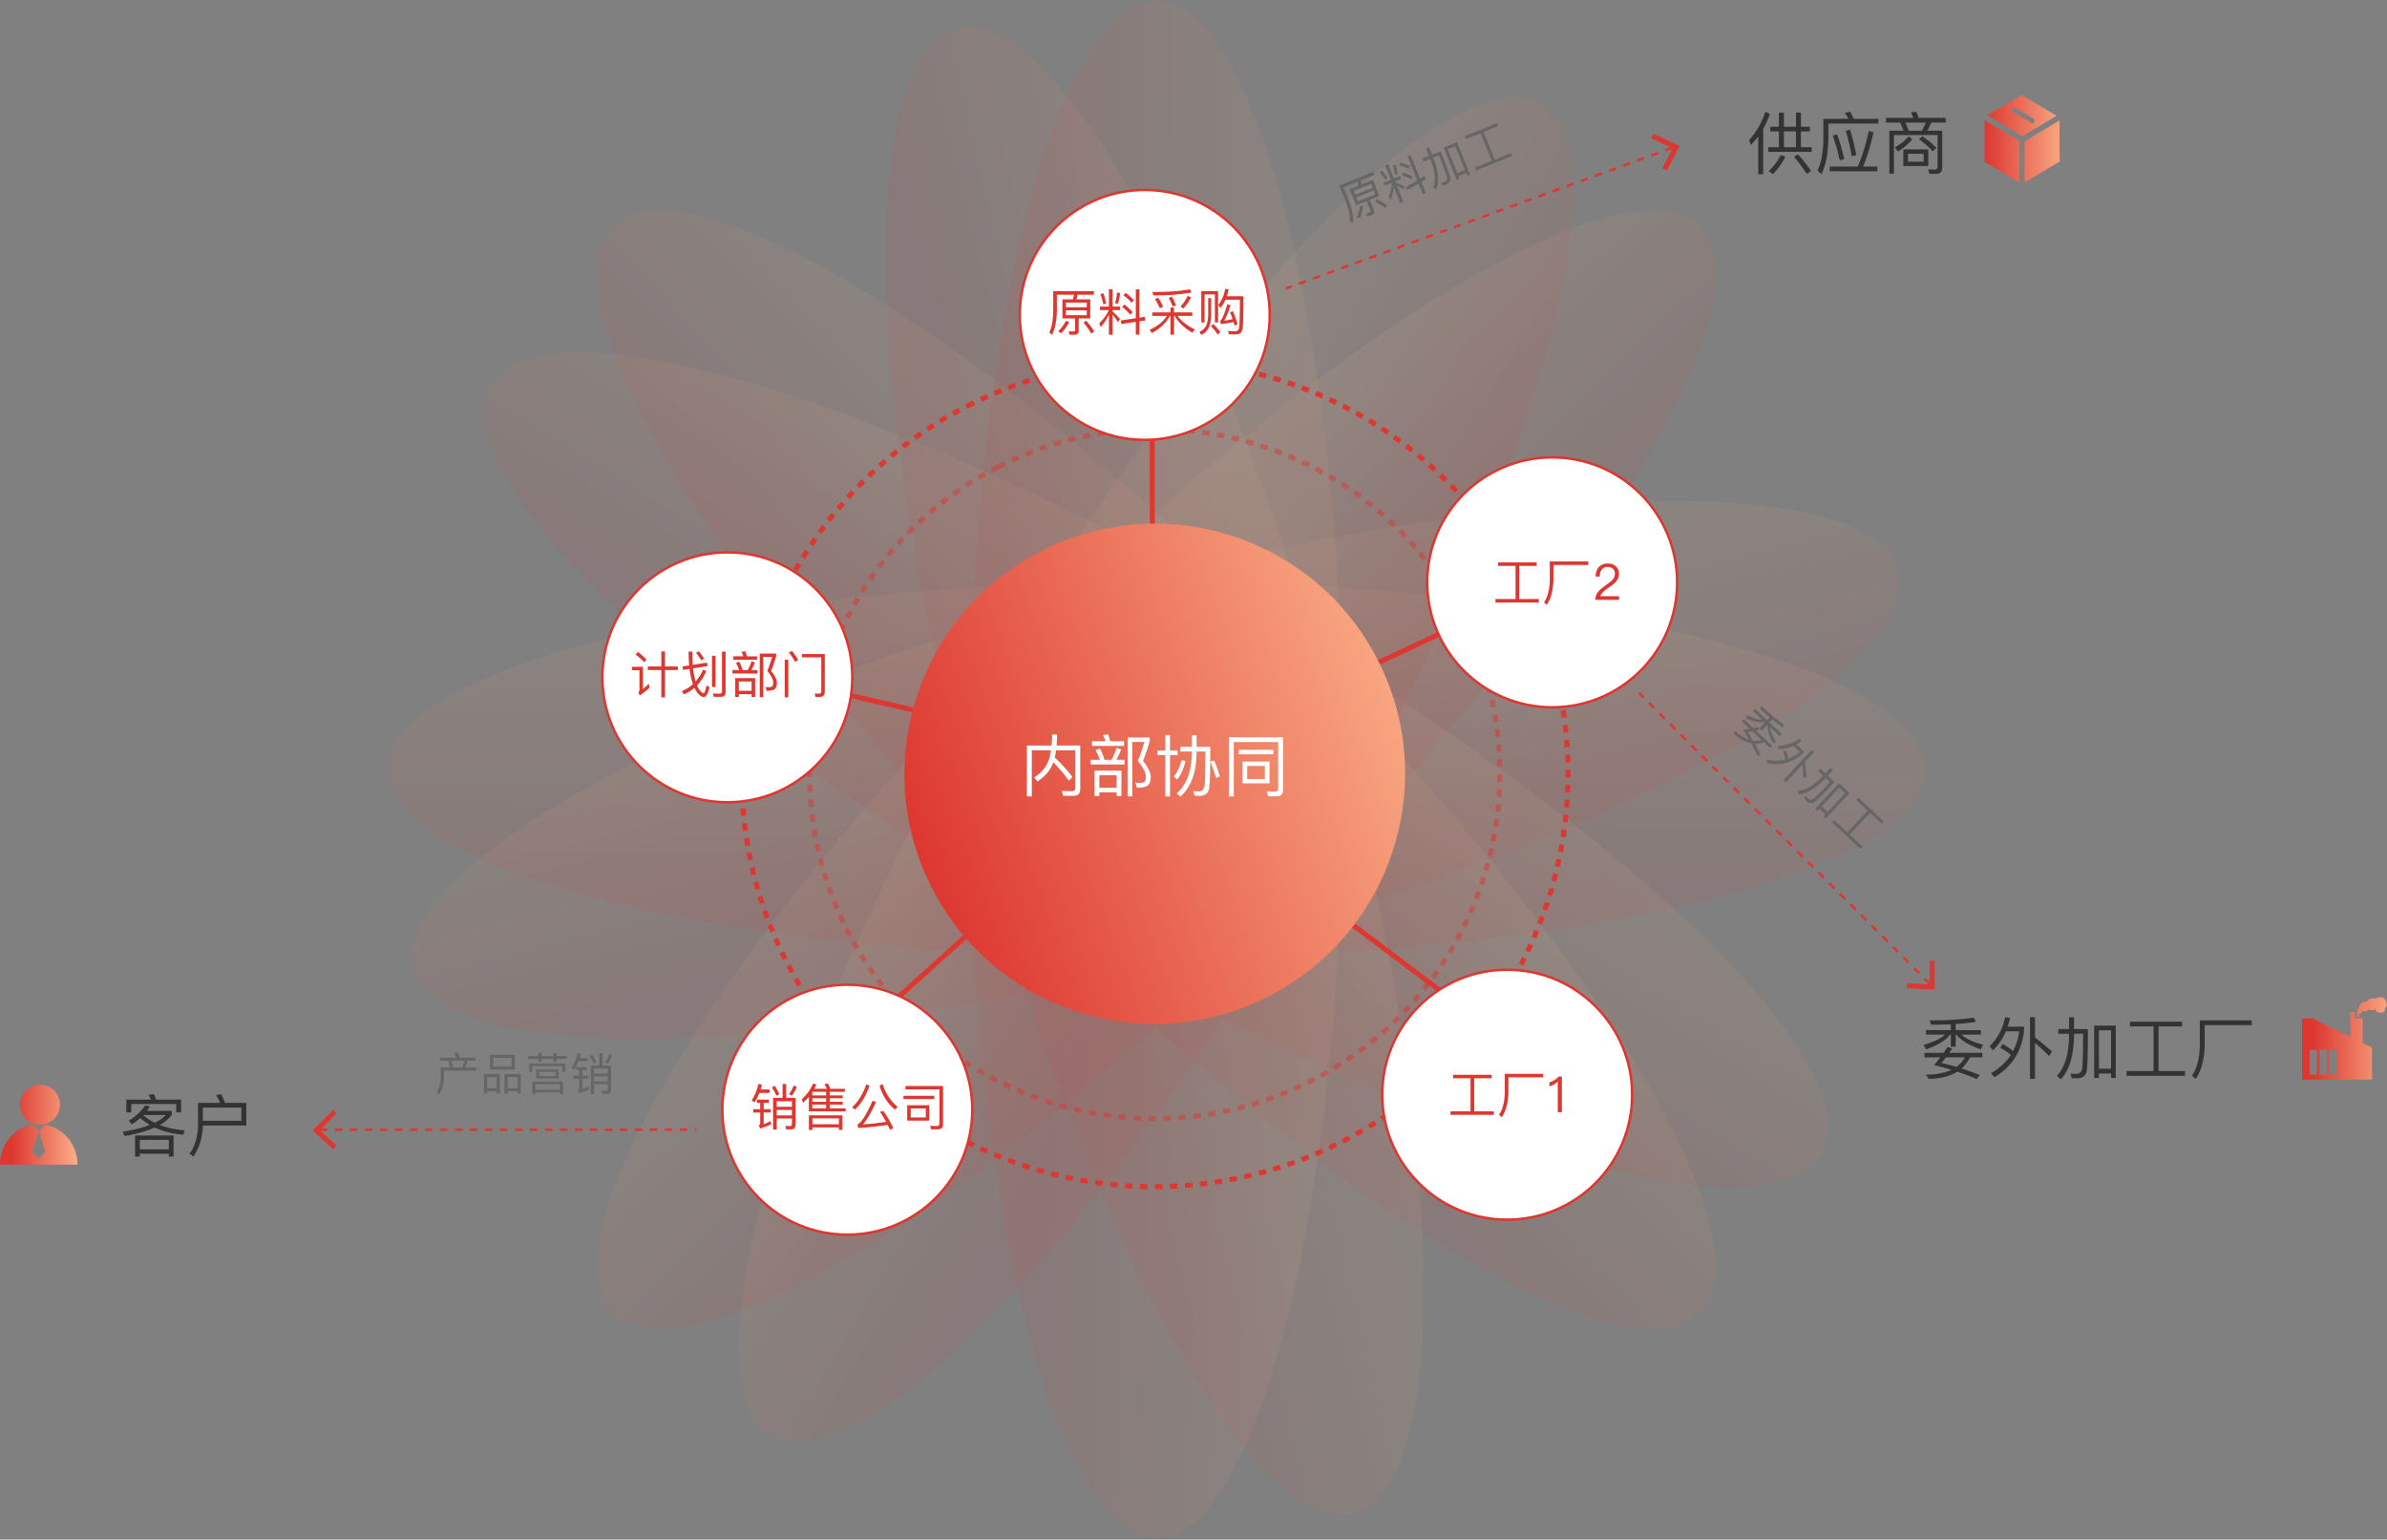 <svg width="955" height="616" viewBox="0 0 955 616" xmlns="http://www.w3.org/2000/svg"><rect x="0" y="0" width="955" height="616" fill="#808080" stroke="none"/><title>zzms</title><defs><linearGradient x1="49.363%" y1="75.975%" x2="55.209%" y2="7.342%" id="a"><stop stop-color="#DD3730" offset="0%"/><stop stop-color="#FFC194" offset="100%"/></linearGradient><linearGradient x1="54.952%" y1=".144%" x2="40.318%" y2="124.104%" id="b"><stop stop-color="#DD3730" offset="0%"/><stop stop-color="#FFC194" offset="100%"/></linearGradient><linearGradient x1="12.594%" y1="68.699%" x2="124.077%" y2="68.699%" id="c"><stop stop-color="#DD3730" offset="0%"/><stop stop-color="#FFC194" offset="100%"/></linearGradient><linearGradient x1="125.765%" y1="50%" x2="0%" y2="50%" id="d"><stop stop-color="#FFC194" offset="0%"/><stop stop-color="#DD3730" offset="100%"/></linearGradient><linearGradient x1="112.529%" y1="60.365%" x2="14.736%" y2="60.365%" id="e"><stop stop-color="#FFC194" offset="0%"/><stop stop-color="#DD3730" offset="100%"/></linearGradient></defs><g fill="none" fill-rule="evenodd"><path d="M69.438 454.33v8.451h-1.89v-1.161h-11.61v1.161h-1.89v-8.451h15.39zm-13.5 5.535h11.61v-3.78h-11.61v3.78zm2.16-17.577l1.89.405c-.405.621-.81 1.215-1.242 1.782h9.963v1.566c-1.107 1.539-2.7 2.889-4.779 4.077 2.943 1.161 6.237 1.863 9.882 2.133l-.432 1.755c-4.32-.324-8.127-1.269-11.475-2.889-3.186 1.458-7.209 2.592-12.069 3.429l-.729-1.728c4.347-.702 7.965-1.593 10.827-2.727a24.455 24.455 0 0 1-3.807-2.754 25.643 25.643 0 0 1-3.375 2.538l-1.242-1.512a20.007 20.007 0 0 0 6.588-6.075zm3.834 6.939c1.863-.918 3.348-1.971 4.455-3.105h-9.045l-.081.081a24.268 24.268 0 0 0 4.671 3.024zm10.53-9.261v5.103h-1.971v-3.348H52.509v3.348h-1.971v-5.103h9.882a17.51 17.51 0 0 0-.999-1.89l2.133-.324c.324.648.621 1.404.945 2.214h9.963zm24.111 3.213H81.156v5.265h15.417v-5.265zm-15.417 7.155c-.135 4.833-1.404 8.991-3.834 12.474l-1.431-1.296c2.187-3.024 3.294-6.966 3.348-11.799v-8.451h8.802a28.684 28.684 0 0 0-1.566-3.159l2.079-.324a45.49 45.49 0 0 1 1.458 3.483h8.532v9.072H81.156z" fill="#333" fill-rule="nonzero"/><g opacity=".4" transform="translate(155)" fill-rule="nonzero" fill="url(#a)"><ellipse opacity=".2" cx="307.5" cy="308" rx="307.5" ry="75"/><ellipse opacity=".2" transform="rotate(45 307.5 308)" cx="307.5" cy="308" rx="307.5" ry="75"/><ellipse opacity=".2" transform="rotate(-45 307.5 308)" cx="307.5" cy="308" rx="307.5" ry="75"/><ellipse opacity=".2" transform="rotate(90 307.5 308)" cx="307.5" cy="308" rx="307.5" ry="75"/></g><g opacity=".4" transform="rotate(-15 385 -280.67)" fill-rule="nonzero" fill="url(#a)"><ellipse opacity=".2" cx="307.5" cy="308" rx="307.5" ry="75"/><ellipse opacity=".2" transform="rotate(45 307.5 308)" cx="307.5" cy="308" rx="307.5" ry="75"/><ellipse opacity=".2" transform="rotate(-45 307.5 308)" cx="307.5" cy="308" rx="307.5" ry="75"/><ellipse opacity=".2" transform="rotate(90 306.903 308.327)" cx="306.903" cy="308.327" rx="307.5" ry="75"/></g><path d="M708.234 50.692h3.483v-5.643h1.998v5.643h4.833v-5.643h1.971v5.643h3.591v1.89h-3.591V58.9h4.347v1.863h-17.388V58.9h4.239v-6.318h-3.483v-1.89zm5.481 8.208h4.833v-6.318h-4.833V58.9zm5.643 2.862l-1.593.972c2.133 2.538 3.834 4.833 5.076 6.885l1.728-1.188c-1.215-1.89-2.943-4.131-5.211-6.669zm-6.831.189l1.782.837c-1.404 2.646-3.078 4.941-4.995 6.885l-1.674-1.215c1.89-1.809 3.537-3.969 4.887-6.507zm-9.099-7.371a35.003 35.003 0 0 1-2.943 3.456l-.648-2.052c2.943-3.294 5.076-7.047 6.426-11.259l1.836.837a32.154 32.154 0 0 1-2.673 5.967V69.7h-1.998V54.58zm28.593 12.069h11.259c1.674-3.834 3.132-8.559 4.374-14.229l1.917.513c-1.134 5.13-2.511 9.72-4.185 13.716h5.697v1.89h-19.062v-1.89zm2.943-12.906c1.08 2.862 2.052 6.183 2.916 9.909l-1.836.459c-.729-3.402-1.647-6.696-2.781-9.828l1.701-.54zm5.211-1.917c.918 2.97 1.755 6.399 2.511 10.233l-1.863.432a83.962 83.962 0 0 0-2.349-10.125l1.701-.54zm.027-7.101c.513.837.999 1.782 1.431 2.808h9.882v1.89h-20.007v6.021c-.108 5.94-1.026 10.692-2.781 14.256l-1.593-1.431c1.512-3.078 2.322-7.344 2.376-12.825v-7.911h10.017c-.422-.847-.91-1.66-1.458-2.43l2.133-.378zm21.276 15.039h10.017v6.642h-10.017v-6.642zm8.154 4.914v-3.159h-6.291v3.159h6.291zm-.513-10.179c2.214 1.566 4.077 3.105 5.589 4.644l-1.458 1.431c-1.323-1.512-3.132-3.132-5.454-4.833l1.323-1.242zm-2.457-9.828c.324.756.648 1.566.945 2.484h10.854v1.89h-5.832a28.442 28.442 0 0 1-1.566 3.267h5.994v14.58c0 1.782-.81 2.673-2.376 2.673h-2.754l-.486-1.782 2.619.081c.756 0 1.134-.486 1.134-1.404V54.04h-17.442v15.471h-1.863V52.312h5.697a23.874 23.874 0 0 0-1.431-3.267h-5.616v-1.89h10.989c-.296-.728-.63-1.44-.999-2.133l2.133-.351zm-3.051 7.641h5.346c.567-1.08 1.08-2.16 1.539-3.267h-8.181a31.69 31.69 0 0 1 1.296 3.267zm.081 2.214l1.377 1.215c-1.539 1.863-3.456 3.483-5.724 4.86l-1.242-1.62c2.214-1.242 4.077-2.727 5.589-4.455zm19.077 359.435h-.324v4.833h-1.944v-4.833h-.324c-1.701 2.268-4.887 4.239-9.531 5.913l-1.107-1.755c4.158-1.242 7.047-2.619 8.667-4.158h-7.641v-1.809h9.936v-2.322c-2.43.108-5.076.162-7.884.162l-.594-1.728c7.074 0 12.933-.378 17.604-1.08l.945 1.647c-2.322.378-5.049.675-8.127.891v2.43h10.098v1.809h-7.803c1.89 1.674 4.779 3.024 8.613 4.023l-.864 1.836c-4.536-1.485-7.776-3.429-9.72-5.859zm-12.825 7.29h7.641c.54-.81 1.08-1.566 1.566-2.322l1.89.567c-.432.621-.81 1.215-1.188 1.755h13.23v1.809h-4.887c-.999 1.836-2.133 3.321-3.375 4.455 2.376.756 4.779 1.647 7.263 2.619l-1.188 1.593a101.999 101.999 0 0 0-7.803-2.943c-2.862 1.809-6.696 2.781-11.475 2.889l-1.08-1.701c4.104 0 7.506-.648 10.206-1.917a82.52 82.52 0 0 0-6.939-1.863 114.08 114.08 0 0 0 2.484-3.132h-6.345v-1.809zm8.613 1.809c-.648.837-1.242 1.593-1.782 2.268 1.944.432 3.915.945 5.967 1.539a12.79 12.79 0 0 0 3.402-3.807h-7.587zm33.615-16.065v24.678h1.998v-14.364c1.566 1.242 3.429 2.997 5.643 5.211l1.188-1.782c-2.322-2.079-4.59-3.942-6.831-5.589v-8.154h-1.998zm-10.908 10.719l-1.026 1.512c1.431.702 2.862 1.674 4.266 2.862-1.89 2.916-4.536 5.346-7.911 7.29l1.323 1.647c7.02-4.185 10.962-10.368 11.88-18.549v-1.701h-6.561c.378-1.107.702-2.268.972-3.483l-1.944-.324c-1.08 4.86-3.186 8.748-6.264 11.61l1.323 1.647c2.16-1.998 3.915-4.509 5.211-7.587h5.346c-.405 2.889-1.242 5.535-2.484 7.911a22.358 22.358 0 0 0-4.131-2.835zm45.225-7.371v20.952h-1.89v-1.782h-4.86v1.782h-1.89v-20.952h8.64zm-6.75 17.28h4.86v-15.39h-4.86v15.39zm-11.934-20.601v4.698h-4.293v1.89h4.293v.513c-.054 7.506-1.674 12.96-4.86 16.335l1.566 1.404c3.456-3.753 5.211-9.666 5.292-17.739v-.513h3.618c-.054 7.668-.162 12.231-.324 13.743-.216 1.539-1.053 2.322-2.457 2.322-.648 0-1.404-.054-2.268-.108l.486 1.782c.972.054 1.647.108 2.052.108 2.403 0 3.753-1.134 4.023-3.348.27-2.079.405-7.533.405-16.389h-5.535v-4.698h-1.998zm33.804 3.645v17.874h-10.827v1.89h23.409v-1.89h-10.584v-17.874h9.423v-1.89h-20.817v1.89h9.396zm39.285-2.403h-20.79v9.936c-.081 5.184-1.107 9.261-3.105 12.177l1.485 1.323c2.268-3.375 3.483-7.884 3.591-13.5v-8.046h18.819v-1.89z" fill="#333" fill-rule="nonzero"/><path d="M707.277 290.084l-.158-.147-2.197 2.356-.948-.883 2.197-2.357-.158-.147c-1.86.332-4.31-.155-7.335-1.45l.258-1.36c2.592 1.285 4.627 1.927 6.116 1.914l-3.725-3.474.822-.882 4.845 4.517 1.055-1.132a119.252 119.252 0 0 1-3.917-3.506l.496-1.112c3.449 3.216 6.477 5.696 9.074 7.477l-.288 1.233c-1.304-.872-2.769-1.967-4.368-3.26l-1.105 1.184 4.924 4.591-.823.882-3.804-3.548c.16 1.676.955 3.648 2.37 5.878l-1.256.502c-1.536-2.786-2.232-5.207-2.075-7.276zm-9.568-2.276l3.726 3.474c.631-.15 1.238-.273 1.82-.42l.663 1.135c-.493.107-.948.224-1.377.316l6.45 6.015-.822.882-2.383-2.222c-1.322.441-2.55.65-3.671.638.815 1.449 1.581 2.976 2.35 4.579l-1.303.236a68 68 0 0 0-2.467-4.982c-2.218-.42-4.529-1.689-6.908-3.809l.247-1.32c2 1.866 3.954 3.096 5.848 3.705a55.012 55.012 0 0 0-2.537-4.063c.9-.12 1.787-.253 2.635-.398l-3.093-2.884.822-.882zm3.377 4.798c-.696.113-1.33.212-1.9.295a64.96 64.96 0 0 1 2.21 3.464c1.14.126 2.292.02 3.39-.31l-3.7-3.45v.001zm23.694 7.45l-11.22 12.033.974.908 6.53-7.003c.2 1.317.31 3.02.383 5.106l1.39-.329a61.19 61.19 0 0 0-.79-5.83l3.707-3.976-.974-.909zm-10.192.267l-1.188.27c.379.994.635 2.118.78 3.336-2.248.562-4.643.544-7.173-.043l-.103 1.405c5.325 1.151 10.058-.071 14.226-3.643l.773-.829-3.199-2.983a21.7 21.7 0 0 0 2.058-1.256l-.8-1.042c-2.737 1.878-5.532 2.817-8.334 2.813l-.104 1.404c1.962.008 3.96-.418 5.99-1.33l2.607 2.43c-1.51 1.225-3.122 2.135-4.808 2.729a14.905 14.905 0 0 0-.725-3.26v-.001zm25.402 16.969l-9.526 10.215-.922-.86.81-.868-2.37-2.21-.81.87-.921-.86 9.526-10.216 4.213 3.929zm-11.148 5.356l2.37 2.21 6.997-7.504-2.37-2.21-6.997 7.504zm3.548-15.47l-2.136 2.29-2.093-1.952-.86.922 2.094 1.951-.234.25c-3.439 3.636-6.708 5.558-9.796 5.755l.125 1.397c3.391-.259 6.936-2.344 10.646-6.243l.233-.25 1.764 1.645c-3.513 3.714-5.64 5.89-6.407 6.553-.805.652-1.569.654-2.253.015-.316-.294-.66-.664-1.057-1.084l-.573 1.09c.45.468.754.802.951.986 1.172 1.092 2.346 1.153 3.484.197 1.077-.891 3.622-3.49 7.649-7.807l-2.699-2.517 2.136-2.29-.974-.909v.001zm14.825 17.146l-8.127 8.715-5.28-4.923-.858.922 11.413 10.643.86-.922-5.161-4.812 8.127-8.715 4.594 4.285.86-.922-10.15-9.465-.86.922 4.582 4.272zM183.036 421.06c.288.612.576 1.314.846 2.088h6.318v1.242h-3.132a15.184 15.184 0 0 1-.882 2.736h4.392v1.242h-12.924v2.664c-.072 2.808-.72 5.058-1.962 6.75l-.99-.882c1.044-1.404 1.602-3.366 1.638-5.868v-3.906h3.69l-.756-2.736h-3.294v-1.242h6.588a11.804 11.804 0 0 0-.882-1.854l1.35-.234zm-1.728 6.066h3.636c.396-.864.702-1.782.882-2.736h-5.274l.756 2.736zm14.724-5.076h9.918v5.886h-9.918v-5.886zm8.622 4.662v-3.438h-7.326v3.438h7.326zm-4.68 3.006v7.812h-1.26v-.918h-3.798v.918h-1.278v-7.812h6.336zm-5.058 5.67h3.798v-4.428h-3.798v4.428zm13.428-5.67v7.812h-1.296v-.918h-3.942v.918h-1.278v-7.812h6.516zm-5.238 5.67h3.942v-4.428h-3.942v4.428zm11.448-7.524h8.964v3.654h-8.964v-3.654zm7.758 2.664v-1.656h-6.552v1.656h6.552zm2.916 2.214v5.076h-1.242v-.738h-9.774v.738h-1.26v-5.076h12.276zm-11.016 3.24h9.774v-2.16h-9.774v2.16zm-2.952-13.446v1.134h4.05v1.062h1.296v-1.062h4.788v1.062h1.296v-1.062h4.05v-1.134h-4.05v-1.206h-1.296v1.206h-4.788v-1.206h-1.296v1.206h-4.05zm14.976 2.952v3.366h-1.242v-2.268h-11.988v2.358h-1.242v-3.456h14.472zm13.554-4.14h1.278v4.986h3.384v9.612c0 1.152-.522 1.746-1.566 1.746h-1.8l-.342-1.242 1.728.054c.45 0 .684-.288.684-.846v-1.89h-5.49v3.978h-1.296v-11.412h3.42v-4.986zm-2.124 9.324v1.98h5.49v-1.98h-5.49zm5.49-1.116v-1.998h-5.49v1.998h5.49zM237 422.032a29.596 29.596 0 0 1 1.638 3.024l-1.044.522c-.522-1.134-1.08-2.142-1.692-3.024l1.098-.522zm6.84-.162l1.08.504a17.895 17.895 0 0 1-1.728 3.204l-1.062-.54a18.301 18.301 0 0 0 1.71-3.168zm-12.726-.54l1.26.252c-.152.586-.32 1.169-.504 1.746h3.294v1.224h-3.726c-.486 1.242-1.044 2.376-1.692 3.384l-1.062-.666c1.116-1.8 1.926-3.78 2.43-5.94zm-.54 5.634h4.284v1.17h-1.872v2.268h2.484v1.206h-2.484v4.23c.81-.288 1.638-.684 2.466-1.17l.216 1.152c-1.134.63-2.448 1.152-3.942 1.548l-.54-1.116c.36-.126.54-.306.54-.54v-4.104h-2.484v-1.206h2.484v-2.268h-1.152v-1.17zM539.987 75.756l3.488-1.41a10.306 10.306 0 0 0-.26-1.7l-5.708 2.306 2.158 5.34c1.288 3.382 1.84 6.285 1.638 8.716l-1.225-.437c.126-2.09-.418-4.685-1.632-7.786l-2.636-6.526 13.585-5.489.479 1.185-5.458 2.205c.116.575.191 1.146.227 1.714l4.64-1.874 2.575 6.375-3.872 1.564 1.673 4.14c.35.867.082 1.5-.82 1.864l-1.685.681-.73-1.084c.526-.152 1.044-.33 1.553-.53.367-.148.5-.396.365-.73l-1.557-3.855-4.223 1.706-2.575-6.375zm10.265 2.006l-.648-1.602-6.959 2.812.647 1.602 6.96-2.812zm-8.025.175l6.96-2.812-.628-1.552-6.96 2.812.628 1.552zm1.854 4.493l1.254.076c-.188 1.745-.58 3.32-1.18 4.767l-1.285-.297c.627-1.379 1.023-2.898 1.21-4.546h.001zm6.769-2.755c1.704.904 3.074 1.748 4.103 2.517l-.725 1.088c-1.079-.845-2.462-1.723-4.103-2.613l.725-.992zm2-11.485a32.35 32.35 0 0 1 2.313 3.084l-.827.645a28.96 28.96 0 0 0-2.36-3.007l.873-.722h.001zm4.451-2.05l1.072-.279c.453 1.41.678 2.736.692 3.972l-1.039.07c-.037-1.149-.292-2.405-.725-3.764v.001zm-3.796 6.988l2.987-1.207-2.34-5.79 1.219-.493 2.34 5.791 2.486-1.005.472 1.169-2.487 1.004.176.434c1.138.414 2.316.928 3.545 1.519l-.293 1.341c-1.126-.768-2.07-1.376-2.828-1.808l2.725 6.742-1.219.492-2.717-6.725c-.1 1.865-.459 3.621-1.065 5.244l-.983-1.04c.886-1.988 1.344-3.881 1.374-5.68l-2.92 1.18-.472-1.168zm9.633-10.609l1.185-.479 3.823 9.463 1.721-1.025.686 1.12-1.915 1.124 1.814 4.489-1.185.479-1.74-4.306-4.526 2.683-.652-1.134 4.686-2.767-3.897-9.647zm-2.893 2.547c1.439.39 2.687.836 3.762 1.334l-.487 1.148c-.985-.514-2.24-.978-3.766-1.39l.491-1.092zm1.178 4.067c1.412.42 2.673.9 3.745 1.438l-.48 1.165c-.999-.548-2.25-1.052-3.756-1.511l.49-1.092h.001zm21.49-12.254l5.232 12.95-1.168.472-.445-1.101-3.004 1.214.445 1.101-1.168.472-5.233-12.95 5.34-2.158h.001zm.143 12.366l3.004-1.213-3.843-9.513-3.005 1.214 3.844 9.512zm-12.522-9.753l1.174 2.904-2.654 1.072.472 1.168 2.654-1.072.128.317c1.84 4.653 2.202 8.43 1.075 11.31l1.319.478c1.199-3.183.807-7.276-1.16-12.287l-.127-.317 2.236-.903c1.882 4.753 2.954 7.6 3.232 8.575.25 1.006-.071 1.699-.939 2.05-.4.161-.881.316-1.429.499l.746.98c.614-.21 1.045-.345 1.295-.446 1.485-.6 2.037-1.638 1.65-3.074-.352-1.352-1.63-4.757-3.842-10.231l-3.421 1.382-1.174-2.904-1.235.499zm21.806-6.19l4.464 11.05-6.693 2.703.472 1.168 14.47-5.846-.472-1.168-6.542 2.643-4.464-11.048 5.824-2.353-.472-1.169-12.867 5.2.472 1.167 5.808-2.346v-.001z" fill="#666" fill-rule="nonzero"/><g fill-rule="nonzero" fill="#DD3730"><path d="M460 165h2v148.375h-2z"/><path d="M596.473 243l.845 1.812-134.473 62.706-.845-1.812L596.473 243zm-15.975 157.891l1.204-1.597L463.204 310 462 311.597l118.498 89.294zm-232.811 9.939l-1.339-1.486 110.264-99.282 1.339 1.486-110.264 99.282zm114.335-105.453l-.45 1.949L317 273.949l.45-1.949 144.572 33.377z"/></g><g transform="translate(239 87)"><ellipse fill="url(#b)" fill-rule="nonzero" transform="rotate(-117 223 222.6)" cx="223.001" cy="222.6" rx="100.026" ry="100.17"/><path d="M182.419 218.011c2.538 2.592 4.617 5.049 6.183 7.371l1.458-1.485c-1.917-2.565-4.266-5.184-7.074-7.83a27.76 27.76 0 0 0 .513-2.889h7.722v15.066c0 .864-.432 1.323-1.296 1.323l-4.131-.108.54 1.944h4.239c1.728 0 2.619-.918 2.619-2.727v-17.388h-9.477c.108-1.35.189-2.835.189-4.428h-1.971c0 1.566-.081 3.051-.216 4.428h-9.882v20.385h1.971v-18.495h7.695a28.256 28.256 0 0 1-.729 3.429c-.972 2.997-2.97 5.481-5.994 7.479l1.296 1.593c3.132-2.052 5.238-4.59 6.345-7.668zm18.657-5.562l-1.782.648c.675 1.188 1.242 2.484 1.728 3.888h-3.645v1.89h13.527v-1.89h-3.267c.702-1.215 1.323-2.592 1.89-4.131l-1.809-.621a29.85 29.85 0 0 1-1.998 4.752h-2.835c-.54-1.782-1.161-3.294-1.809-4.536zm11.07-4.374v23.571h1.89v-21.789h4.833c-.864 2.916-1.755 5.454-2.646 7.587 2.106 2.592 3.186 4.671 3.213 6.264-.027.972-.162 1.62-.432 1.971-.27.324-.891.513-1.863.567-.513 0-1.134-.054-1.89-.108l.621 2.052c2.214 0 3.699-.351 4.455-.999.702-.648 1.053-1.809 1.053-3.483-.027-1.62-1.053-3.726-3.078-6.264.972-2.43 1.863-5.076 2.7-7.911v-1.458h-8.856zm-14.256 1.485v1.89h12.825v-1.89h-5.508a43.025 43.025 0 0 0-.891-2.781l-1.998.351c.351.729.675 1.539.999 2.43h-5.427zm11.772 11.772v10.179h-1.917v-1.512h-6.912v1.512h-1.917v-10.179h10.746zm-8.829 6.831h6.912v-4.995h-6.912v4.995zm45.927-10.881l-1.512.486c.81 1.89 1.593 4.077 2.295 6.507l1.485-.675a51.033 51.033 0 0 0-2.268-6.318zm-8.91-10.125h1.89v4.644h5.481c0 8.748-.135 14.148-.405 16.2-.27 2.268-1.539 3.429-3.861 3.429-.405 0-1.08-.054-2.025-.108l-.486-1.782c.864.054 1.593.081 2.241.081 1.296 0 2.052-.81 2.268-2.403.162-1.458.27-5.967.324-13.527h-3.537v.459c-.108 8.019-2.268 13.878-6.507 17.577l-1.458-1.296c3.969-3.375 5.994-8.802 6.075-16.281v-.459h-4.59v-1.89h4.59v-4.644zm-4.104 9.99l1.566.405c-.81 3.186-1.917 5.643-3.375 7.344l-1.296-1.215c1.404-1.728 2.457-3.915 3.105-6.534zm-9.639-3.834h3.132v-6.21h1.863v6.21h3.024v1.809h-3.024V231.7h-1.863v-16.578h-3.132v-1.809zm47.871 18.279h-3.591l-.54-1.944 3.51.081c.675 0 1.026-.405 1.026-1.215v-18.63h-17.766v21.789h-1.944v-23.679h21.654v20.952c0 1.755-.783 2.646-2.349 2.646zm-15.39-18.603h13.851v1.809h-13.851v-1.809zm1.512 4.725h10.827v8.694H258.1v-8.694zm8.937 6.966v-5.211h-7.047v5.211h7.047z" fill="#FFF" fill-rule="nonzero"/><ellipse stroke="#DD3730" stroke-width="2" stroke-dasharray="3" transform="rotate(-117 223 222.6)" cx="223.001" cy="222.6" rx="165.172" ry="165.41"/><ellipse stroke="#DD3730" stroke-width="2" opacity=".5" stroke-dasharray="3" transform="rotate(-117 223 222.6)" cx="223.001" cy="222.6" rx="137.871" ry="138.069"/></g><g transform="translate(408 76)" fill-rule="nonzero"><circle stroke="#DD3730" fill="#FFF" cx="50" cy="50" r="50"/><path d="M17.06 43.76h4.18c.2-.6.34-1.22.44-1.86h-6.84v6.4c-.08 4.02-.72 7.24-1.94 9.66L11.82 57c1-2.1 1.52-5 1.56-8.7v-7.82h16.28v1.42h-6.54c-.12.64-.28 1.26-.48 1.86h5.56v7.64h-4.64v4.96c0 1.04-.54 1.58-1.62 1.58h-2.02l-.3-1.42c.64.06 1.24.1 1.82.1.44 0 .68-.2.68-.6V51.4h-5.06v-7.64zm9.74 6.34v-1.92h-8.34v1.92h8.34zm-8.34-3.16h8.34v-1.86h-8.34v1.86zm.04 5.4l1.26.6c-.92 1.72-1.98 3.18-3.2 4.42l-1.2-.84c1.22-1.16 2.26-2.56 3.14-4.18zm8.12-.02c1.38 1.64 2.44 3.08 3.18 4.3l-1.2.82c-.76-1.32-1.82-2.8-3.14-4.4l1.16-.72zm6.84-11c.4 1.2.78 2.58 1.1 4.14l-1.12.32c-.32-1.42-.7-2.78-1.18-4.08l1.2-.38zm5.44-.26l1.22.16c-.12 1.64-.44 3.1-.94 4.38l-1.1-.36c.44-1.2.7-2.6.82-4.18zm-6.82 5.62h3.58v-6.94h1.46v6.94h2.98v1.4h-2.98v.52c1 .9 2 1.92 3.02 3.04l-.86 1.26c-.84-1.26-1.56-2.28-2.16-3.04v8.08h-1.46v-8.06c-.88 1.88-1.98 3.54-3.28 4.96l-.58-1.48c1.74-1.68 3-3.44 3.78-5.28h-3.5v-1.4zm14.34-6.92h1.42V51.1l2.2-.34.24 1.44-2.44.36v5.38h-1.42v-5.16l-5.78.88-.2-1.44 5.98-.9V39.76zm-4.04 1.42c1.32 1 2.42 1.98 3.32 2.94l-.98.98c-.8-.94-1.9-1.94-3.3-3l.96-.92zm-.48 4.68c1.28 1.02 2.38 2.04 3.26 3.04l-.98 1c-.8-.98-1.88-2.02-3.24-3.12l.96-.92zm25.28-3.5l1.32.64c-.88 1.72-1.9 3.2-3.06 4.44l-1.14-.82c1.12-1.2 2.08-2.62 2.88-4.26zm-6.3.36l-1.34.44c.64 1.1 1.18 2.24 1.58 3.44l1.4-.34a22.4 22.4 0 0 0-1.64-3.54zm-5.46.46c.72 1.1 1.36 2.28 1.92 3.56l-1.32.58c-.6-1.4-1.26-2.62-1.98-3.7l1.38-.44zm12.62-3.42c-3.98.72-8.98 1.08-15.02 1.08l.44 1.36c6.36 0 11.44-.42 15.28-1.22l-.7-1.22zM53 48.98h7.28v-1.92h1.44v1.92h7.3v1.4h-5.86c1.36 2.04 3.66 3.86 6.9 5.46l-1.02 1.28c-3.36-2-5.7-4.26-7.06-6.74h-.26v7.52h-1.44v-7.52h-.2c-1.46 2.78-3.88 5.08-7.28 6.88l-.8-1.34c3.16-1.44 5.44-3.3 6.86-5.54H53v-1.4zm26.34-8.52v12.56h-1.28V41.8h-4.14v11.22h-1.3V40.46h6.72zm2.84-.86l1.4.18c-.2.96-.44 1.88-.72 2.74h6.62c0 6.96-.12 11.22-.32 12.82-.2 1.64-1.12 2.46-2.72 2.46-.54 0-1.48-.02-2.8-.06l-.34-1.3c1.12.04 2.08.08 2.92.08.88 0 1.4-.52 1.56-1.56.16-1.18.26-4.86.3-11.04H82.3c-.54 1.2-1.2 2.3-2 3.28l-.88-1.14c1.36-1.76 2.28-3.9 2.76-6.46zm3.08 8.86c.68 1.6 1.3 3.34 1.9 5.22l-1.18.6c-.16-.52-.3-1-.44-1.44-1.56.36-3.26.62-5.12.82l-.24-1.24c.76-.6 1.72-2.84 2.86-6.72l1.3.42c-.86 2.6-1.7 4.66-2.52 6.18 1.18-.16 2.3-.36 3.34-.62-.32-.96-.66-1.86-1-2.68l1.1-.54zm-9.88-5.2h1.2v6.56c-.04 2.22-.36 3.98-.98 5.3-.6 1.24-1.58 2.2-2.94 2.9l-.76-1.2c1.28-.66 2.18-1.52 2.7-2.6.48-1.12.74-2.6.78-4.4v-6.56zm2.02 10.36c1.12 1.08 2.06 2.16 2.82 3.24l-1.04 1.02c-.64-1.04-1.54-2.16-2.7-3.36l.92-.9z" fill="#DD3730"/></g><g transform="translate(241 221)" fill-rule="nonzero"><circle stroke="#DD3730" fill="#FFF" cx="50" cy="50" r="50"/><path d="M18.16 45.66h5.42v-6.02h1.48v6.02h5.14v1.44h-5.14v10.94h-1.48V47.1h-5.42v-1.44zm-3.92-5.8l-1 .98c1.44 1.08 2.6 2.12 3.44 3.1l.98-1c-.92-1.04-2.06-2.06-3.42-3.08zm-2.34 5.92h4.32v8.9c.72-.6 1.52-1.28 2.36-2.08l.36 1.48c-1.24 1.2-2.58 2.26-4 3.2l-.56-1.3c.3-.24.46-.52.46-.84v-7.98H11.9v-1.38zm31.96-4.38h1.4v12.48h-1.4V41.4zm3.56 16.42h-2.88l-.32-1.38c.96.06 1.86.1 2.7.1.62 0 .94-.32.94-.94V39.72h1.44v16.24c0 1.24-.64 1.86-1.88 1.86zm-5.56-13.7l.22 1.4-5.8.9c.12 1.08.26 2.04.44 2.92.18.86.38 1.62.6 2.3 1.18-1.34 2.18-2.92 3-4.74l1.26.66c-1 2.24-2.24 4.14-3.7 5.66.2.5.42.94.64 1.34.74 1.18 1.42 1.78 2.02 1.8.36-.06.72-1.1 1.12-3.14l1.22.78c-.28 1.04-.58 1.9-.9 2.6-.4.84-.86 1.28-1.36 1.28-.92 0-1.84-.64-2.76-1.92-.36-.52-.7-1.1-1-1.76a16.122 16.122 0 0 1-4.22 2.6l-.86-1.3c1.68-.66 3.18-1.58 4.48-2.78-.28-.74-.52-1.54-.74-2.42-.28-1.04-.48-2.26-.64-3.66l-2.6.4-.22-1.4 2.68-.42c-.16-1.64-.24-3.48-.24-5.52h1.48c0 1.96.06 3.72.18 5.3l5.7-.88zm-3.24-4.5c.76.9 1.46 1.88 2.14 2.94l-1.22.6c-.66-1.1-1.36-2.08-2.1-2.96l1.18-.58zm16.14 4.12l-1.32.48c.5.88.92 1.84 1.28 2.88h-2.7v1.4h10.02v-1.4h-2.42c.52-.9.98-1.92 1.4-3.06l-1.34-.46c-.4 1.24-.9 2.42-1.48 3.52h-2.1c-.4-1.32-.86-2.44-1.34-3.36zm8.2-3.24v17.46h1.4V41.82h3.58c-.64 2.16-1.3 4.04-1.96 5.62 1.56 1.92 2.36 3.46 2.38 4.64-.02.72-.12 1.2-.32 1.46-.2.24-.66.38-1.38.42-.38 0-.84-.04-1.4-.08l.46 1.52c1.64 0 2.74-.26 3.3-.74.52-.48.78-1.34.78-2.58-.02-1.2-.78-2.76-2.28-4.64.72-1.8 1.38-3.76 2-5.86V40.5h-6.56zM52.4 41.6V43h9.5v-1.4h-4.08c-.22-.76-.44-1.46-.66-2.06l-1.48.26c.26.54.5 1.14.74 1.8H52.4zm8.72 8.72v7.54H59.7v-1.12h-5.12v1.12h-1.42v-7.54h7.96zm-6.54 5.06h5.12v-3.7h-5.12v3.7zM87 57.84c1.32 0 1.98-.68 1.98-2.04V40.7H79.9v1.32h7.68V55.4c0 .76-.3 1.14-.88 1.14l-1.78-.04.36 1.34H87zM72.98 42.98v15.04h1.4V42.98h-1.4zm2.9-3.5l-1.32.58c.92 1.08 1.74 2.32 2.5 3.72l1.3-.68c-.72-1.32-1.56-2.52-2.48-3.62z" fill="#DD3730"/></g><g transform="translate(289 394)" fill-rule="nonzero"><circle stroke="#DD3730" fill="#FFF" cx="50" cy="50" r="50"/><path d="M24.1 39.72h1.42v5.54h3.76v10.68c0 1.28-.58 1.94-1.74 1.94h-2l-.38-1.38 1.92.06c.5 0 .76-.32.76-.94v-2.1h-6.1v4.42H20.3V45.26h3.8v-5.54zm-2.36 10.36v2.2h6.1v-2.2h-6.1zm6.1-1.24v-2.22h-6.1v2.22h6.1zM21 40.48c.64 1.02 1.24 2.14 1.82 3.36l-1.16.58c-.58-1.26-1.2-2.38-1.88-3.36l1.22-.58zm7.6-.18l1.2.56c-.5 1.22-1.14 2.4-1.92 3.56l-1.18-.6c.8-1.2 1.42-2.36 1.9-3.52zm-14.14-.6l1.4.28c-.18.68-.36 1.32-.56 1.94h3.66v1.36h-4.14c-.54 1.38-1.16 2.64-1.88 3.76l-1.18-.74c1.24-2 2.14-4.2 2.7-6.6zm-.6 6.26h4.76v1.3h-2.08v2.52h2.76v1.34h-2.76v4.7c.9-.32 1.82-.76 2.74-1.3l.24 1.28c-1.26.7-2.72 1.28-4.38 1.72l-.6-1.24c.4-.14.6-.34.6-.6v-4.56h-2.76v-1.34h2.76v-2.52h-1.28v-1.3zm34.2 6.28v5.84h-1.42v-.98h-10.6v.98h-1.42v-5.84h13.44zm-12.02 3.58h10.6v-2.34h-10.6v2.34zm-1.42-10.96c-.72.84-1.5 1.62-2.36 2.36l-.44-1.42c2.08-1.9 3.56-3.98 4.42-6.22l1.4.28c-.24.6-.5 1.18-.8 1.76h4.96c-.3-.68-.62-1.28-.98-1.84l1.48-.24c.32.62.62 1.32.9 2.08h5.82v1.2h-6.08v1.46h5.2v1.14h-5.2v1.4h5.24v1.14h-5.24v1.5h6.4v1.22H34.62v-5.82zm6.9 4.6v-1.5H36v1.5h5.52zm0-2.64v-1.4H36v1.4h5.52zm0-2.54v-1.46h-5.38c-.06.08-.1.14-.14.22v1.24h5.52zm16.06-4.42l1.32.52c-1.48 4.2-3.42 7.4-5.86 9.6L51.92 49c2.5-2.28 4.38-5.32 5.66-9.14zm6.82 10.6c1.56 2.16 2.88 4.48 4 6.94l-1.34.6c-.3-.68-.6-1.32-.9-1.92-3.52.56-7.46.96-11.82 1.24l-.26-1.4c1.6-.84 3.6-4 6.02-9.48l1.4.48c-1.72 3.8-3.44 6.78-5.16 8.94 3.26-.2 6.32-.54 9.18-1-.78-1.44-1.58-2.76-2.42-3.96l1.3-.44zm-.3-10.74c1.16 3.72 3.16 6.76 6.02 9.12l-1.02 1.18c-2.98-2.48-5.06-5.7-6.22-9.62l1.22-.68zm9.86 8.48h8.82v6.16h-8.82V48.2zm7.44 4.88V49.5h-6.04v3.58h6.04zm4.86 4.78H83.5l-.36-1.38 2.8.04c.6 0 .92-.4.92-1.2V41.9h-13.6v-1.4H88.3v15.22c0 1.42-.68 2.14-2.04 2.14zm-13.8-13.42h12.3v1.3h-12.3v-1.3z" fill="#DD3730"/></g><g transform="translate(553 388)" fill-rule="nonzero"><circle stroke="#DD3730" fill="#FFF" cx="50" cy="50" r="50"/><path d="M35.34 43.42v13.24h-8.02v1.4h17.34v-1.4h-7.84V43.42h6.98v-1.4H28.38v1.4h6.96zm29.1-1.78h-15.4V49c-.06 3.84-.82 6.86-2.3 9.02l1.1.98c1.68-2.5 2.58-5.84 2.66-10v-5.96h13.94v-1.4zm6.16 1.08c-.48.54-1.04 1.02-1.72 1.46a8.5 8.5 0 0 1-2 .86v1.64c1.34-.4 2.46-1.04 3.36-1.96V57h1.64V42.72H70.6z" fill="#DD3730"/></g><g transform="translate(571 183)" fill-rule="nonzero"><circle stroke="#DD3730" fill="#FFF" cx="50" cy="50" r="50"/><path d="M35.34 43.42v13.24h-8.02v1.4h17.34v-1.4h-7.84V43.42h6.98v-1.4H28.38v1.4h6.96zm29.1-1.78h-15.4V49c-.06 3.84-.82 6.86-2.3 9.02l1.1.98c1.68-2.5 2.58-5.84 2.66-10v-5.96h13.94v-1.4zm7.76.8c-1.44 0-2.62.48-3.5 1.44-.88.94-1.34 2.22-1.34 3.82H69c.02-1.26.32-2.22.88-2.86.52-.68 1.28-1 2.26-1 .92 0 1.66.24 2.18.72.52.48.78 1.14.78 2.02 0 .92-.38 1.78-1.1 2.56-.38.4-1.12.98-2.24 1.78-1.52 1.04-2.54 1.9-3.1 2.54-.96 1.06-1.42 2.24-1.42 3.54h9.52v-1.46h-7.5c.26-.96 1.3-2.06 3.12-3.28 1.48-1 2.46-1.78 2.96-2.3.92-1 1.4-2.12 1.4-3.36 0-1.24-.44-2.26-1.28-3.02-.86-.76-1.94-1.14-3.26-1.14z" fill="#DD3730"/></g><g stroke="#DD3730"><path d="M128 452h150.54" stroke-dasharray="3"/><path stroke-width="2" d="M133.923 444.825l-7.426 7.427 7.426 6.81"/></g><g stroke="#DD3730"><path d="M669.085 59.125l-154.516 56.24" stroke-dasharray="3"/><path stroke-width="2" d="M661.065 54.41l9.519 4.438-4.65 8.94"/></g><g stroke="#DD3730"><path d="M772.13 393.63L655.857 277.357" stroke-dasharray="3"/><path stroke-width="2" d="M773.014 384.367v10.504l-10.067-.436"/></g><path d="M954.422 473.092c-.18.14-.226.276-.21.49.037.535-.1 1.014-.582 1.338-.24.161-.511.234-.798.27-.433.06-.873.037-1.297-.068-.71-.183-1.349-.721-1.275-1.67l-.02-.002-.018.007c-.224.545-.755.816-1.432.731a3.63 3.63 0 0 1-.93-.227c-.126-.051-.216-.033-.326.05-.444.338-.93.59-1.499.67a1.6 1.6 0 0 1-.837-.106c-.061-.025-.109-.062-.145.035-.19.505-.588.814-1.06 1.04-.167.08-.222.17-.205.35.024.258-.008.514-.159.744a.528.528 0 0 1-.195.187c-.233.123-.303.09-.34-.16-.116-.82-.152-1.64.05-2.455.092-.364.245-.7.545-.951.07-.06.09-.13.106-.216.097-.558.29-1.08.677-1.513.586-.655 1.35-.879 2.209-.84.236.012.374-.031.514-.237.647-.952 1.707-1.335 2.838-1.05a.649.649 0 0 0 .468-.045c.528-.254 1.082-.428 1.675-.459 1.148-.06 1.922.416 2.375 1.448.186.424.287.876.407 1.317.147.537-.107.988-.536 1.322zm-9.152 4.6c-.007 3.117-.004 6.235-.008 9.352 0 .163.037.251.194.329 1.125.542 2.242 1.102 3.366 1.648.138.068.178.145.178.297-.005 4.154-.005 8.309 0 12.463 0 .167-.032.219-.209.219-9.192-.005-18.385-.005-27.578 0-.17 0-.212-.045-.212-.216.004-8.034.004-16.066-.001-24.099 0-.184.046-.227.225-.226 1.318.007 2.636.004 3.954.001.123 0 .244.029.353.085 4.848 2.392 9.698 4.782 14.548 7.172.06.03.121.057.215.1v-.26c0-3.105.002-6.209-.006-9.312 0-.207.058-.25.25-.244.478.014.957.01 1.434.001.141-.003.186.034.184.182-.007.684.003 1.369-.007 2.053-.004.177.033.233.22.23.888-.01 1.776 0 2.664-.01.182-.002.236.04.236.234v.001zM927 490.214c0-.181-.064-.216-.261-.215-.827.01-1.653.01-2.48 0-.199-.002-.26.034-.259.215.01 1.597.006 3.193.006 4.79 0 1.596.003 3.193-.005 4.789-.001.17.056.208.245.206.835-.009 1.67-.009 2.505 0 .185 0 .249-.031.249-.206-.007-3.193-.007-6.387 0-9.58v.001zm3.763-.214c-.835.008-1.67.01-2.505 0-.2-.003-.259.035-.258.215.01 1.59.006 3.179.006 4.769 0 1.603.001 3.207-.004 4.81-.001.148.025.208.222.205.852-.01 1.703-.008 2.555 0 .168 0 .22-.035.22-.186-.005-3.208-.005-6.414.001-9.621 0-.168-.063-.194-.237-.192zm4.236.174c.001-.144-.053-.172-.208-.172-.843.007-1.686.012-2.529-.003-.233-.004-.261.064-.26.238.007 1.588.004 3.178.004 4.767 0 1.589.005 3.178-.006 4.768 0 .193.064.23.273.227a116.3 116.3 0 0 1 2.506 0c.167 0 .221-.032.221-.184-.006-3.214-.006-6.428 0-9.641h-.001z" fill="url(#c)" fill-rule="nonzero" transform="translate(0 -70)"/><path d="M808.814 108l-13.73 8.155 14 8.348 13.73-8.19-14-8.313zm5.05 10.85c-.254.42-.762.56-1.152.315l-7.56-4.497c-.406-.245-.559-.788-.305-1.19l.085-.158c.237-.42.763-.578 1.153-.315l7.575 4.515c.407.245.56.787.305 1.207l-.102.123h.001zM794 134.775v-10.797l.017-.018v-5.845l13.797 8.173v16.66l-5.424-3.238-.017.017-8.373-4.951v-.001zm30-.122L809.966 143v-16.468l14-8.347.034 16.468z" fill="url(#d)" fill-rule="nonzero" transform="translate(0 -70)"/><path d="M17.96 520l-2.46 2.571L13.04 520C5.65 521.233 0 527.928 0 536h31c0-8.072-5.65-14.767-13.04-16zm-2.46 13.685l-2.654-2.774 2.654-8.329 2.654 8.333-2.654 2.77zM8 512a8 8 0 1 1 16 0 8 8 0 0 1-16 0z" fill="url(#e)" fill-rule="nonzero" transform="translate(0 -70)"/></g></svg>